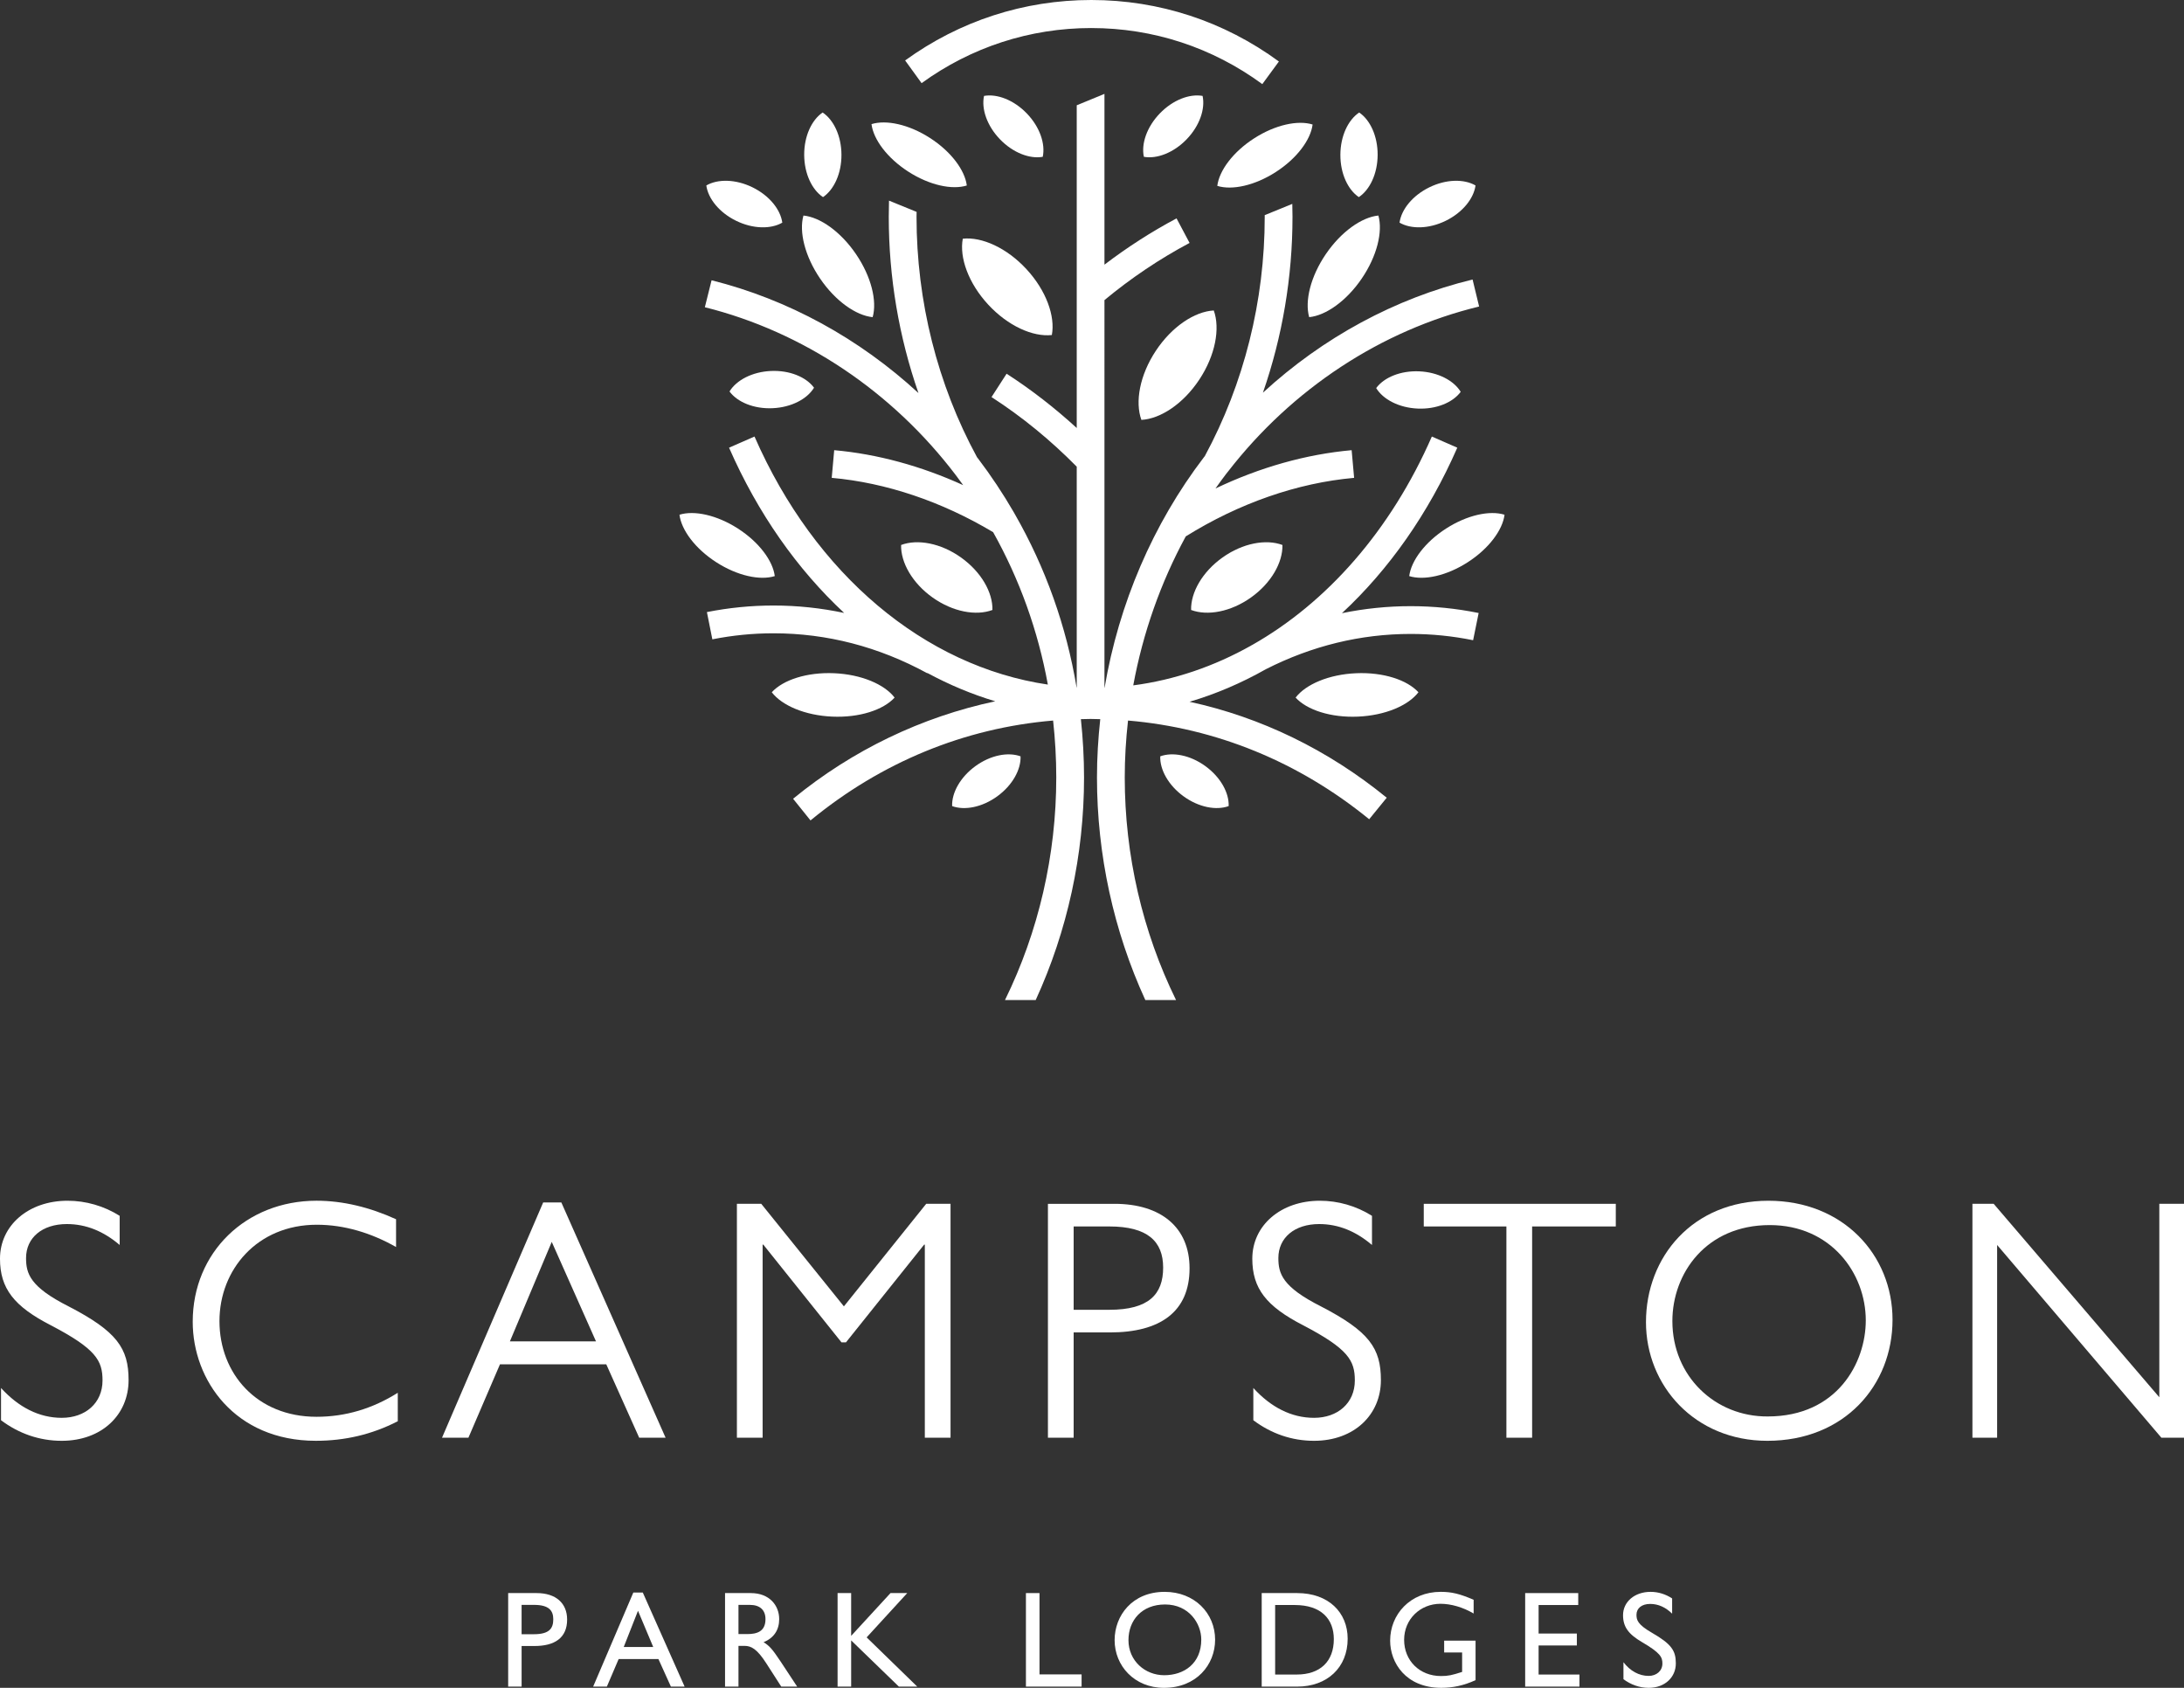 <?xml version="1.0" encoding="UTF-8"?><svg id="Layer_2" xmlns="http://www.w3.org/2000/svg" viewBox="0 0 450.637 348.219"><rect x="0" y="0" width="450.637" height="348.219" fill="#333333" stroke="none"/><defs><style>.cls-1{fill:#fff;}</style></defs><g id="Layer_1-2"><g><g><path class="cls-1" d="M24.693,250.837v6.014c-3.325-2.83-6.934-4.315-10.896-4.315-5.095,0-8.42,2.83-8.42,7.005,0,3.184,.778,5.943,8.773,9.976,9.977,5.166,12.382,8.633,12.382,15.213,0,7.146-5.519,12.523-13.797,12.523-4.599,0-8.844-1.485-12.523-4.245v-6.651c3.608,3.963,7.854,6.156,12.523,6.156,4.882,0,8.42-3.043,8.42-7.713,0-4.104-1.344-6.509-10.684-11.392-7.571-3.892-10.472-7.57-10.472-13.727,0-6.862,5.873-11.957,13.938-11.957,3.75,0,7.5,1.062,10.755,3.113Z"/><path class="cls-1" d="M81.722,251.544v5.731c-5.094-2.901-10.684-4.599-16.344-4.599-12.312,0-20.095,9.269-20.095,19.882,0,10.825,7.712,19.74,20.024,19.74,6.014,0,11.604-1.698,16.769-4.952v5.872c-5.377,2.76-10.967,4.033-16.911,4.033-16.698,0-25.401-12.523-25.401-24.552,0-14.363,11.038-24.977,25.542-24.977,5.448,0,10.967,1.345,16.415,3.82Z"/><path class="cls-1" d="M115.825,248.077l21.51,48.538h-5.448l-6.792-15.142h-21.934l-6.509,15.142h-5.448l20.873-48.538h3.75Zm-10.613,28.656h17.76l-9.127-20.52-8.632,20.52Z"/><path class="cls-1" d="M152.051,248.361h5.023l17.052,21.155,16.981-21.155h5.023v48.255h-5.307v-39.835h-.141l-16.132,20.165h-.92l-16.132-20.165h-.142v39.835h-5.307v-48.255Z"/><path class="cls-1" d="M229.952,248.361c9.623,0,15.496,4.882,15.496,13.302,0,8.986-6.085,13.231-16.416,13.231h-7.5v21.722h-5.307v-48.255h13.727Zm-8.42,21.863h7.358c8.137,0,11.109-3.184,11.109-8.703,0-5.448-3.255-8.49-11.109-8.49h-7.358v17.193Z"/><path class="cls-1" d="M283.089,250.837v6.014c-3.325-2.83-6.934-4.315-10.896-4.315-5.094,0-8.42,2.83-8.42,7.005,0,3.184,.778,5.943,8.774,9.976,9.976,5.166,12.382,8.633,12.382,15.213,0,7.146-5.519,12.523-13.798,12.523-4.599,0-8.844-1.485-12.523-4.245v-6.651c3.608,3.963,7.854,6.156,12.523,6.156,4.883,0,8.42-3.043,8.42-7.713,0-4.104-1.344-6.509-10.684-11.392-7.57-3.892-10.472-7.57-10.472-13.727,0-6.862,5.873-11.957,13.938-11.957,3.75,0,7.5,1.062,10.755,3.113Z"/><path class="cls-1" d="M333.397,248.361v4.67h-17.265v43.585h-5.307v-43.585h-17.052v-4.67h39.623Z"/><path class="cls-1" d="M390.496,272.276c0,13.515-9.905,24.977-25.825,24.977-15,0-25.048-11.392-25.048-24.481,0-13.443,9.623-25.047,25.26-25.047,15.425,0,25.613,11.179,25.613,24.552Zm-45.425,.283c0,11.392,8.845,19.74,19.67,19.67,14.363,0,20.236-11.108,20.236-19.812,0-9.765-7.217-19.67-19.812-19.67-13.16,0-20.095,9.977-20.095,19.812Z"/><path class="cls-1" d="M411.369,248.361l34.175,39.906v-39.906h5.094v48.255h-4.669l-33.892-39.765v39.765h-5.095v-48.255h4.387Z"/></g><g><path class="cls-1" d="M110.738,328.67c3.933,0,6.28,2.065,6.28,5.46,0,3.791-2.574,5.46-6.733,5.46h-2.659v8.374h-2.772v-19.294h5.884Zm-3.112,8.487h2.546c3.225,0,3.989-1.245,3.989-3.084,0-1.811-.905-2.97-3.989-2.97h-2.546v6.054Z"/><path class="cls-1" d="M132.631,328.557l8.628,19.407h-2.829l-2.575-5.687h-8.204l-2.433,5.687h-2.829l8.289-19.407h1.952Zm-3.932,11.231h6.083l-3.14-7.469-2.942,7.469Z"/><path class="cls-1" d="M154.919,328.67c3.847,0,5.856,2.547,5.856,5.375,0,2.235-1.104,3.904-3.225,4.753,1.131,.735,1.669,1.188,3.536,4.018l3.395,5.148h-3.281l-3.056-4.753c-1.952-3.055-3.168-3.649-4.526-3.649h-1.245v8.402h-2.772v-19.294h5.319Zm-2.546,8.459h1.782c2.009,0,3.791-.509,3.791-3.084,0-1.867-1.132-2.941-3.225-2.941h-2.348v6.025Z"/><path class="cls-1" d="M175.623,328.67v8.827l8.119-8.827h3.452l-8.374,9.138,10.439,10.156h-3.791l-9.845-9.533v9.533h-2.801v-19.294h2.801Z"/><path class="cls-1" d="M214.486,328.67v16.776h8.685v2.518h-11.486v-19.294h2.801Z"/><path class="cls-1" d="M250.722,338.289c0,5.148-3.848,9.93-10.553,9.93-6.11,0-10.184-4.555-10.184-9.845,0-5.036,3.621-9.958,10.325-9.958,6.139,0,10.411,4.385,10.411,9.873Zm-17.88,.085c0,4.271,3.424,7.242,7.384,7.242,4.103,0,7.639-2.434,7.639-7.355,0-3.282-2.518-7.242-7.469-7.242-4.781,0-7.554,3.253-7.554,7.355Z"/><path class="cls-1" d="M267.662,328.67c6.449,0,10.41,3.989,10.41,9.421,0,5.969-4.271,9.873-10.382,9.873h-7.355v-19.294h7.327Zm-.113,16.805c4.865,0,7.666-2.716,7.666-7.299,0-4.159-2.603-7.044-8.062-7.044h-4.045v14.343h4.441Z"/><path class="cls-1" d="M304.065,332.886c-2.207-1.302-4.668-2.009-6.847-2.009-4.158,0-7.497,3.168-7.497,7.44,0,4.271,3.169,7.468,7.61,7.468,1.471,0,2.235-.169,4.356-.849v-4.017h-3.706v-2.434h6.479v8.147c-2.404,1.104-4.668,1.585-7.072,1.585-7.327,0-10.552-5.178-10.552-9.732,0-5.403,4.13-10.07,10.438-10.07,2.207,0,3.933,.396,6.79,1.641v2.829Z"/><path class="cls-1" d="M325.646,328.67v2.462h-8.176v5.884h7.893v2.461h-7.893v5.998h8.43v2.489h-11.202v-19.294h10.948Z"/><path class="cls-1" d="M345.02,329.774v3.141c-1.301-1.273-2.801-2.009-4.526-2.009-1.754,0-2.829,.905-2.829,2.234,0,1.075,.227,2.009,3.169,3.706,4.073,2.349,4.95,3.706,4.95,6.337,0,2.829-2.234,5.036-5.601,5.036-1.896,0-3.678-.651-5.206-1.782v-3.508c1.358,1.782,3.197,2.828,5.206,2.828,1.612,0,2.829-1.046,2.829-2.546,0-1.301-.368-2.178-4.188-4.413-2.857-1.669-3.932-3.196-3.932-5.573,0-2.744,2.376-4.809,5.686-4.809,1.584,0,3.112,.48,4.441,1.357Z"/></g><g><path class="cls-1" d="M159.864,118.855c-.396-3.155-3.236-6.997-7.597-9.804-4.361-2.808-9.034-3.803-12.07-2.857,.396,3.155,3.236,6.997,7.597,9.804,4.361,2.807,9.033,3.802,12.069,2.857Z"/><path class="cls-1" d="M279.808,138.894c-5.619,.244-10.381,2.288-12.478,5.026,2.326,2.546,7.246,4.17,12.866,3.927,5.619-.244,10.381-2.288,12.478-5.026-2.326-2.546-7.246-4.17-12.866-3.927Z"/><path class="cls-1" d="M184.589,143.919c-2.097-2.738-6.858-4.782-12.478-5.026s-10.54,1.381-12.866,3.927c2.097,2.738,6.858,4.782,12.478,5.026s10.54-1.381,12.866-3.927Z"/><path class="cls-1" d="M204.775,125.843c.089-3.606-2.308-7.858-6.487-10.831s-8.982-3.844-12.359-2.578c-.089,3.606,2.308,7.858,6.487,10.831,4.179,2.973,8.982,3.844,12.359,2.578Z"/><path class="cls-1" d="M198.657,49.246c-.728,3.89,1.163,9.183,5.238,13.59,4.074,4.407,9.203,6.706,13.138,6.285,.728-3.89-1.163-9.183-5.238-13.59-4.074-4.407-9.203-6.706-13.138-6.285Z"/><path class="cls-1" d="M167.964,79.989c-1.623-2.199-5.023-3.625-8.89-3.453-3.866,.172-7.127,1.894-8.548,4.228,1.622,2.199,5.023,3.625,8.889,3.453s7.127-1.894,8.548-4.228Z"/><path class="cls-1" d="M210.577,156.04c-2.566-.939-6.189-.253-9.319,2.024-3.13,2.276-4.9,5.511-4.798,8.242,2.566,.939,6.189,.253,9.319-2.024,3.131-2.276,4.9-5.511,4.798-8.242Z"/><path class="cls-1" d="M283.956,80.064c1.421,2.334,4.681,4.056,8.548,4.228,3.867,.172,7.267-1.254,8.89-3.453-1.421-2.334-4.682-4.056-8.548-4.228s-7.267,1.254-8.889,3.453Z"/><path class="cls-1" d="M248.72,158.063c-3.13-2.276-6.753-2.963-9.319-2.024-.102,2.731,1.668,5.966,4.798,8.242,3.131,2.276,6.753,2.963,9.319,2.024,.102-2.731-1.667-5.965-4.798-8.242Z"/><path class="cls-1" d="M245.767,125.843c3.377,1.265,8.18,.395,12.359-2.578,4.178-2.973,6.575-7.226,6.487-10.831-3.378-1.265-8.181-.395-12.359,2.578-4.179,2.973-6.575,7.225-6.487,10.831Z"/><path class="cls-1" d="M238.489,72.371c-3.312,5.005-4.327,10.533-2.982,14.256,3.951-.218,8.643-3.313,11.955-8.318s4.327-10.533,2.983-14.256c-3.952,.218-8.643,3.313-11.955,8.318Z"/><path class="cls-1" d="M239.311,23.402c-2.686,2.786-3.866,6.28-3.29,8.951,2.691,.478,6.138-.829,8.825-3.615,2.687-2.786,3.867-6.28,3.291-8.951-2.691-.478-6.139,.829-8.825,3.615Z"/><path class="cls-1" d="M180.06,65.433c.94-3.318-.271-8.356-3.437-13.005-3.166-4.649-7.411-7.62-10.843-7.961-.939,3.318,.271,8.356,3.437,13.006,3.166,4.649,7.411,7.62,10.843,7.961Z"/><path class="cls-1" d="M151.887,45.551c3.476,1.701,7.163,1.752,9.528,.384-.37-2.708-2.672-5.588-6.149-7.289-3.476-1.701-7.163-1.752-9.528-.384,.37,2.707,2.672,5.588,6.149,7.289Z"/><path class="cls-1" d="M169.818,40.667c2.262-1.533,3.822-4.874,3.804-8.745-.017-3.87-1.607-7.197-3.883-8.71-2.262,1.533-3.823,4.874-3.805,8.745s1.607,7.197,3.883,8.71Z"/><path class="cls-1" d="M270.131,65.433c3.431-.341,7.676-3.312,10.843-7.961,3.166-4.649,4.376-9.687,3.437-13.006-3.432,.341-7.677,3.312-10.844,7.961-3.166,4.649-4.376,9.687-3.436,13.005Z"/><path class="cls-1" d="M298.304,45.551c3.477-1.701,5.779-4.582,6.149-7.289-2.365-1.368-6.052-1.317-9.528,.384-3.477,1.701-5.779,4.582-6.149,7.289,2.365,1.368,6.052,1.318,9.528-.384Z"/><path class="cls-1" d="M280.373,40.667c2.276-1.513,3.866-4.84,3.883-8.71s-1.543-7.211-3.805-8.745c-2.276,1.513-3.866,4.84-3.883,8.71-.017,3.87,1.543,7.211,3.805,8.745Z"/><path class="cls-1" d="M187.418,35.413c4.361,2.807,9.033,3.802,12.069,2.857-.396-3.155-3.236-6.997-7.597-9.804s-9.033-3.802-12.069-2.857c.396,3.155,3.236,6.997,7.597,9.804Z"/><path class="cls-1" d="M251.171,38.349c3.036,.945,7.708-.05,12.069-2.857,4.361-2.807,7.201-6.649,7.597-9.804-3.037-.945-7.708,.05-12.07,2.857-4.361,2.807-7.201,6.649-7.597,9.804Z"/><path class="cls-1" d="M215.155,32.353c.576-2.671-.604-6.165-3.29-8.951s-6.134-4.093-8.825-3.615c-.576,2.671,.604,6.165,3.29,8.951s6.134,4.093,8.825,3.615Z"/><path class="cls-1" d="M298.37,109.051c-4.361,2.807-7.201,6.649-7.597,9.804,3.036,.945,7.708-.05,12.07-2.857,4.361-2.808,7.201-6.649,7.597-9.804-3.036-.945-7.708,.05-12.07,2.857Z"/><path class="cls-1" d="M225.173,5.786c12.768,0,24.97,4,35.286,11.568l3.423-4.666C252.565,4.388,239.18,0,225.173,0c-13.876,0-27.159,4.312-38.411,12.471l3.395,4.684c10.259-7.438,22.368-11.37,35.016-11.37Z"/><path class="cls-1" d="M276.894,126.502c9.661-8.974,17.836-20.524,23.798-34.141l-5.249-2.298c-8.466,19.336-21.599,34.235-37.083,43.008-.076,.039-.153,.075-.229,.114l.006,.011c-7.627,4.286-15.818,7.094-24.306,8.202,1.989-10.798,5.651-21.199,10.835-30.734,11.009-6.853,23.017-11.031,34.738-12.079l-.511-5.708c-9.407,.842-18.962,3.545-28.095,7.903,.706-1.001,1.424-1.994,2.167-2.967,.144-.188,.297-.367,.441-.553l.003,.002c.003-.005,.005-.01,.008-.015,13.221-17.045,31.576-29.117,51.78-34.01l-1.349-5.569c-16.003,3.875-30.902,11.986-43.26,23.345,4.011-11.56,6.101-23.849,6.101-36.276,0-.89-.019-1.782-.041-2.674l-5.695,2.324c0,.116,.005,.233,.005,.349,0,17.342-4.276,34.398-12.36,49.363-.062,.079-.126,.155-.187,.235-10.532,13.789-17.551,30.226-20.494,47.555-.009,0-.019,0-.028,.001V61.916c5.462-4.531,11.342-8.491,17.563-11.797l-2.69-5.065c-5.2,2.762-10.167,5.965-14.873,9.547V19.366l-5.72,2.354V88.302c-4.519-4.136-9.351-7.894-14.471-11.201l-3.111,4.818c6.35,4.101,12.232,8.934,17.582,14.36v45.557c-.01-.001-.02-0-.03-.001-2.113-12.668-6.405-24.717-12.736-35.757,0,0-.154-.279-.227-.403-2.213-3.82-4.668-7.519-7.368-11.077-.071-.094-.147-.183-.218-.276-8.16-15.02-12.476-32.16-12.476-49.587,0-.339,.013-.679,.016-1.019l-5.695-2.324c-.033,1.115-.051,2.23-.051,3.343,0,12.455,2.099,24.772,6.127,36.355-12.205-11.243-26.899-19.323-42.689-23.265l-1.387,5.56c20.285,5.064,38.685,17.38,51.809,34.677,.508,.669,1.002,1.347,1.492,2.027-8.681-3.953-17.713-6.418-26.611-7.214l-.511,5.708c11.215,1.003,22.691,4.875,33.306,11.211,5.465,9.76,9.262,20.339,11.288,31.44-25.386-3.758-48.034-22.639-60.528-51.172l-5.249,2.298c5.953,13.594,14.109,25.127,23.749,34.094-4.779-1.013-9.647-1.531-14.584-1.531-4.602,0-9.223,.456-13.736,1.355l1.121,5.62c4.143-.826,8.388-1.245,12.614-1.245,11.026,0,21.703,2.772,31.731,8.239l.026-.048c4.503,2.43,9.184,4.392,14.002,5.838-15.128,3.208-29.47,10.068-41.712,20.108l3.593,4.47c14.611-12.017,31.758-19.064,50.058-20.606,.422,3.866,.651,7.782,.651,11.742,0,16.004-3.652,31.814-10.579,45.917h6.337c6.533-14.236,9.973-29.987,9.973-45.917,0-4.055-.232-8.066-.652-12.028,.662-.014,1.321-.043,1.986-.043,.672,0,1.34,.028,2.01,.043-.436,3.983-.677,7.997-.677,12.029,0,15.923,3.443,31.684,9.975,45.917h6.34c-6.927-14.099-10.584-29.919-10.584-45.917,0-3.937,.237-7.857,.676-11.743,18.141,1.54,35.211,8.5,49.759,20.363l3.621-4.441c-12.15-9.907-25.962-16.595-40.686-19.797,5.442-1.605,10.711-3.864,15.746-6.716,9.498-4.826,19.552-7.278,29.893-7.278,4.315,0,8.646,.436,12.871,1.296l1.143-5.615c-4.601-.937-9.316-1.412-14.014-1.412-4.796,0-9.532,.489-14.187,1.448Z"/></g></g></g></svg>